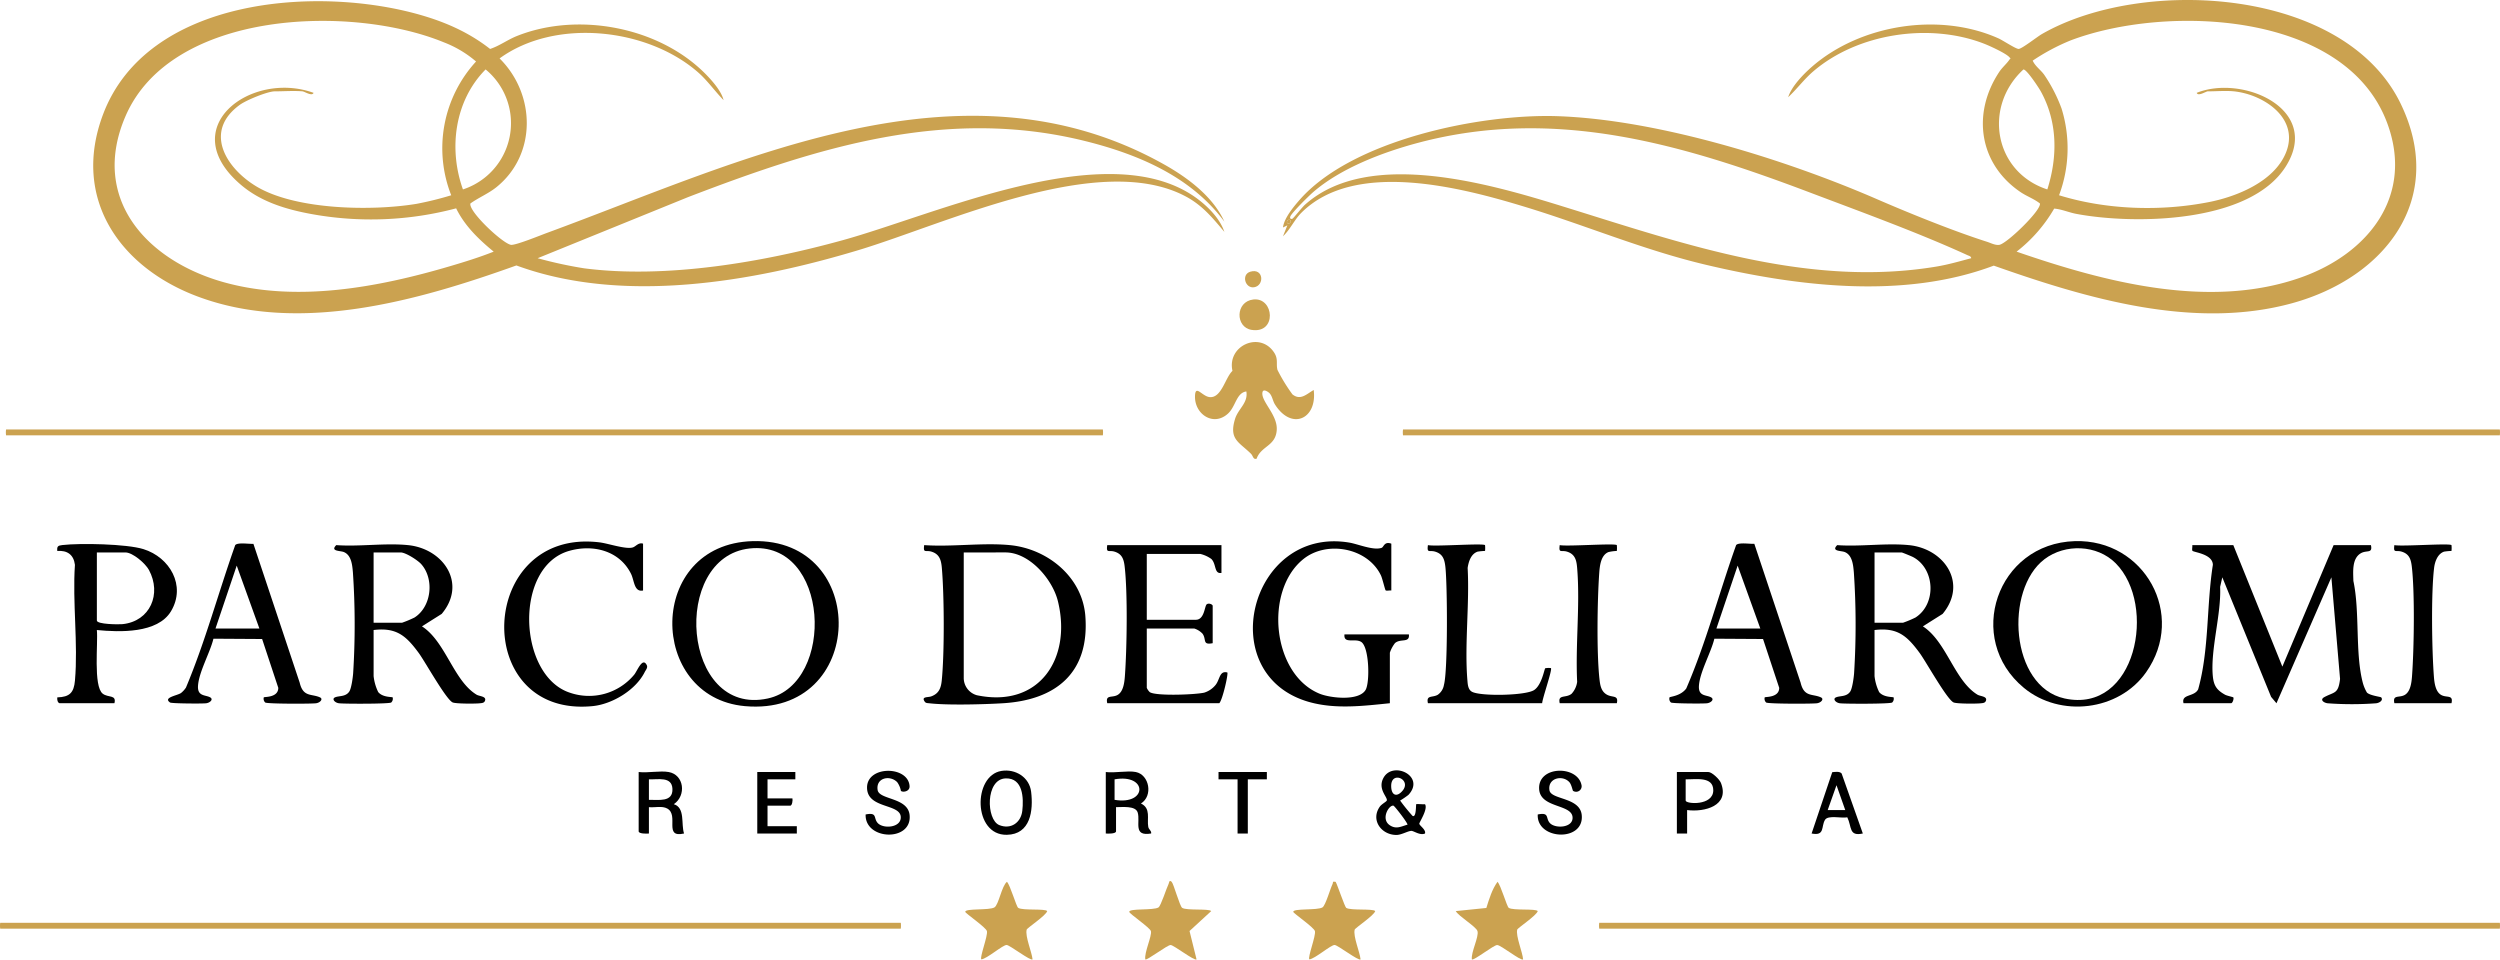 <?xml version="1.0" encoding="UTF-8"?>
<svg xmlns="http://www.w3.org/2000/svg" xmlns:xlink="http://www.w3.org/1999/xlink" id="Gruppe_2" data-name="Gruppe 2" width="819.084" height="314.382" viewBox="0 0 819.084 314.382">
  <defs>
    <clipPath id="clip-path">
      <rect id="Rechteck_1" data-name="Rechteck 1" width="819.084" height="314.382" fill="none"></rect>
    </clipPath>
  </defs>
  <g id="Gruppe_1" data-name="Gruppe 1" clip-path="url(#clip-path)">
    <path id="Pfad_1" data-name="Pfad 1" d="M786.585,34.067c14.98,31.051-5.12,56.891-35.585,65.268-32.189,8.851-67.3-1.539-97.774-12.307-29.45,11.106-64.208,6.844-94.24-.259-20.525-4.855-39.247-12.873-59.235-18.96-20.9-6.364-55.863-15.626-73.41,1.93-2.266,2.267-3.644,5.483-5.994,7.671l1.44-3.591-1.44.711c.355-2.975,3.271-6.533,5.285-8.857,17.186-19.837,59.5-28.469,84.685-27.609,32.766,1.119,74.617,14.145,104.693,27.213,8.957,3.892,24.141,10.153,35.978,13.931,1.238.395,2.794,1.24,4.083,1.006,2.514-.458,13.792-11.363,13.277-13.548-1.959-1.542-4.285-2.328-6.358-3.733-13.672-9.266-15.962-25.849-6.957-39.388.94-1.414,2.452-2.715,3.276-3.925.469-.688.622-.237-.028-.935-1.184-1.272-6.328-3.624-8.142-4.334-17.873-6.991-41.54-3.472-56.131,9.1-2.948,2.54-5.309,5.755-8.144,8.4,1.148-3.613,5.033-7.6,7.9-10.084,15.934-13.788,41.724-17.84,61.025-9.183,1.43.642,5.7,3.492,6.592,3.448,1.1-.055,6.083-4,7.635-4.886,32.911-18.893,99.1-15.351,117.57,22.923m-54.639-4.136c-2.582-.274-5.938,0-8.636,0-.529,0-3.187,1.761-3.594.485,15.065-6.061,41.035,5.337,29.176,24.128-11.744,18.609-49.48,19.115-68.618,15.531-2.447-.459-4.766-1.528-7.258-1.73a48.868,48.868,0,0,1-12.312,14.1c28.946,9.994,63.326,19.088,93.319,8.4,21.959-7.826,36.99-26.739,28.069-50.616C768.366,3.488,709.38,1.443,678.334,13.266a68.693,68.693,0,0,0-12.355,6.6c.832,1.864,2.633,3.023,3.763,4.62a50.655,50.655,0,0,1,5.7,11.093,43.834,43.834,0,0,1-.825,28.393c15.432,4.775,33.186,5.351,49.025,2.253,9.254-1.81,21.317-6.713,25.232-16.022,4.751-11.3-7.077-19.231-16.924-20.275M670.773,62.064c3.416-10.724,3.389-22.136-2.147-32.142-.655-1.183-4.685-7.328-5.7-7.152-13.3,12.294-9.536,33.627,7.848,39.294M645.828,84.6c-.05-.661-.7-.76-1.175-.977-15.806-7.26-35.04-14.252-51.478-20.479-41.787-15.828-83.546-28.29-128.418-16.388-11.613,3.08-25.484,8.321-34.593,16.255-1.375,1.2-6.913,6.637-7.418,7.934-.225.58.133.957.707.708.333-.145,3.154-3.733,4.078-4.559,21.2-18.969,62.123-6.418,86.252,1.078C552.524,80.206,592.9,94.243,634.415,87.342c3.871-.643,7.638-1.737,11.413-2.744M422.738,72.137c-.523-.523-1.478.431-.954.954s1.477-.431.954-.954" fill="#cba250"></path>
    <path id="Pfad_2" data-name="Pfad 2" d="M237.068,32.808c-2.881-2.953-5.248-6.388-8.378-9.125C212.05,9.14,181.906,5.874,163.678,19.14c11.811,11.688,12.283,31.419-1.008,42.163-2.62,2.118-5.831,3.414-8.557,5.364-.619,2.652,10.484,13.036,13.268,13.546,1.423.26,9.677-3.118,11.761-3.882,63.3-23.229,135.959-59.574,202.181-22.5,7.75,4.338,16.082,10.529,19.823,18.786-10.865-14.689-28.072-22.007-45.37-26.34C310.1,34.831,267.724,48.361,225.439,64.581L176.146,84.6a140.575,140.575,0,0,0,15.172,3.3c26.888,3.5,58.737-2,84.719-9.187C306.48,70.3,360.318,45.526,389.6,63.3c4.6,2.791,9.813,7.52,11.547,12.671-3.868-4.588-7.208-8.7-12.628-11.591-28.309-15.116-78.638,8.952-107.309,17.584-34.737,10.46-77.183,17.817-112.022,5.007-32.159,11.518-71.164,22.711-104.6,10.111C39.058,87.459,23.443,64.844,33.767,37.476,48.2-.789,103.81-4.823,137.65,4.865c8.388,2.4,16.035,5.781,22.919,11.173,3.025-.974,5.714-3.009,8.732-4.218,20.22-8.1,47.078-2.938,62.261,12.829,2.011,2.089,4.81,5.311,5.506,8.159M99.142,29.93c-2.8-.253-6.221,0-9.115,0-2.385,0-9.34,2.888-11.432,4.4-11.939,8.626-4.734,20.591,5.289,26.68,12.883,7.826,38.047,8.188,52.6,5.774a107,107,0,0,0,11.352-2.809,42.049,42.049,0,0,1,8.134-43.824,35.962,35.962,0,0,0-10.54-6.279C115.089,1.4,56.116,3.265,41.107,38.1c-11.6,26.92,6.875,47.189,32,54.305C97.1,99.2,123.931,94.143,147.357,87.24c4.843-1.427,9.705-2.935,14.391-4.792-4.878-4-9.5-8.451-12.3-14.19a108.589,108.589,0,0,1-47.758,1.806c-8.181-1.525-16.255-4-22.687-9.454-22.114-18.738,3.176-37.638,23.731-30.194-.437,1.25-2.967-.429-3.6-.486m52.54,32.133a22.822,22.822,0,0,0,7.43-39.315c-10.152,10.233-12.214,25.977-7.43,39.315" fill="#cba250"></path>
    <path id="Pfad_3" data-name="Pfad 3" d="M361.332,140.716a7.593,7.593,0,0,1,0,1.918H1.991a6.49,6.49,0,0,1,0-1.918Z" fill="#cba250"></path>
    <path id="Pfad_4" data-name="Pfad 4" d="M819.023,140.716a7.547,7.547,0,0,1,0,1.918H459.683a6.422,6.422,0,0,1,0-1.918Z" fill="#cba250"></path>
    <path id="Pfad_5" data-name="Pfad 5" d="M430.412,127.767c1.214,9.436-7.181,13.434-12.679,4.766-.73-1.151-.837-2.565-1.691-3.584-.465-.554-2.158-1.7-2.413-.444-.6,2.94,4.976,7.34,4.675,12.332-.323,5.373-5.094,5.205-6.607,9.467-1.193.3-1.066-.885-1.886-1.688-3.931-3.854-7.214-4.669-5.167-11.363,1.02-3.336,4.344-5.243,3.7-9-3.251.422-3.467,4.884-5.972,7.213-4.746,4.412-10.93.293-10.853-5.54.055-4.166,2.254-.134,4.724.168,3.961.483,5.178-6.4,7.555-8.575-1.862-8.285,9.014-13.146,13.667-5.981,1.4,2.159.565,3.647,1.071,5.645a55.364,55.364,0,0,0,4.915,8.032c2.633,2.086,4.568-.064,6.96-1.444" fill="#cba250"></path>
    <path id="Pfad_6" data-name="Pfad 6" d="M819.023,302.337a7.547,7.547,0,0,1,0,1.918H523.97a6.426,6.426,0,0,1,0-1.918Z" fill="#cba250"></path>
    <path id="Pfad_7" data-name="Pfad 7" d="M295.125,302.337a7.548,7.548,0,0,1,0,1.918H.072a6.423,6.423,0,0,1,0-1.918Z" fill="#cba250"></path>
    <path id="Pfad_8" data-name="Pfad 8" d="M437.606,288.911c.636,1.17,2.994,8.242,3.46,8.537,1.486.942,8.85.175,9.5,1.059-.408,1.482-6.59,5.515-6.732,6.089-.547,2.208,1.686,7.3,1.933,9.729-.615.626-7.361-4.616-8.471-4.715-1.216-.109-6.464,4.543-8.316,4.715-.592-.661,2.194-7.721,1.838-9.255-.283-1.218-7.1-5.853-7.108-6.329-.016-1.185,7.889-.416,9.576-1.448,1.017-.622,2.577-6.23,3.324-7.7.256-.507-.247-.9,1-.679" fill="#cba250"></path>
    <path id="Pfad_9" data-name="Pfad 9" d="M333.6,297.447c1.486.942,8.85.175,9.5,1.059-.408,1.482-6.59,5.515-6.732,6.09-.547,2.207,1.686,7.3,1.933,9.728-.615.627-7.361-4.616-8.471-4.715-1.216-.108-6.464,4.543-8.316,4.715-.592-.661,2.194-7.721,1.837-9.255-.282-1.218-7.1-5.853-7.107-6.329-.016-1.185,7.889-.416,9.576-1.448,1.391-.851,2.365-7.035,4.09-8.381,1.1,1.107,3.063,8.139,3.69,8.536" fill="#cba250"></path>
    <path id="Pfad_10" data-name="Pfad 10" d="M383.873,288.911c.644.6,2.643,8.012,3.458,8.539,1.458.941,8.847.171,9.5,1.057l-7.1,6.522,2.3,9.3c-.615.627-7.36-4.616-8.471-4.714-1.029-.092-7.875,5.205-8.316,4.715-.411-2.194,2.214-7.652,1.84-9.254-.26-1.111-7.1-5.72-7.11-6.33-.018-1.2,7.917-.4,9.581-1.444.808-.505,2.638-6.366,3.319-7.708.193-.38.149-1.468,1-.678" fill="#cba250"></path>
    <path id="Pfad_11" data-name="Pfad 11" d="M494.319,297.447c1.486.942,8.85.175,9.5,1.059-.408,1.484-6.589,5.513-6.732,6.09-.515,2.077,1.75,7.359,1.933,9.728-.652.665-7.172-4.636-8.478-4.7-1.118-.059-7.793,5.28-8.309,4.7-.328-2.328,2.347-7.347,1.845-9.242-.389-1.467-6.164-4.844-7.124-6.577l10.018-1.023c.921-2.919,1.857-6.073,3.657-8.571,1.1,1.107,3.063,8.139,3.69,8.536" fill="#cba250"></path>
    <path id="Pfad_12" data-name="Pfad 12" d="M731.706,178.6l16.073,39.811L764.57,178.6H776.8c.607,2.883-1.374,1.523-3.325,2.674-2.972,1.752-2.489,6.16-2.428,9.071,2.175,10.163.521,23.574,3.09,33.357a12.729,12.729,0,0,0,1.353,3.206c.984.985,4.513,1.383,4.668,1.574.777.949-.561,1.812-1.655,1.938a107.941,107.941,0,0,1-15.882,0c-1.222-.14-2.742-1.149-1.04-2.052,3.289-1.745,4.529-.962,5.1-5.932l-2.84-33.283-17.993,41.258-1.756-2.089-15.988-39.176-.716,3.126c.414,8.991-3.223,20.572-2.394,29.246.3,3.138,1.3,4.581,3.986,6.082.665.371,2.641.765,2.722.883.263.383-.216,1.913-.719,1.913H715.394c-.784-3.086,3.481-1.983,4.8-4.551,3.638-13.046,2.7-27.372,4.818-40.8-.086-3.575-6.256-4.059-6.687-4.584-.24-.293.034-1.345-.056-1.865Z"></path>
    <path id="Pfad_13" data-name="Pfad 13" d="M330.866,178.6c12.3,1.184,23.748,10.4,24.729,23.24,1.412,18.486-9.512,27.527-27.107,28.576-6.233.371-18.068.695-24.033,0-.5-.058-1.106-.017-1.441-.477-1.32-1.81.979-1.375,2.1-1.785,2.5-.912,3.181-2.709,3.434-5.2.907-8.96.82-27.891.026-36.941-.222-2.534-.772-4.453-3.368-5.269-1.921-.6-2.791.669-2.409-2.145,9.02.637,19.183-.855,28.066,0M315.754,181v41a5.881,5.881,0,0,0,4.292,5.781c20.559,4.3,31.171-12.167,26.548-30.855-1.765-7.138-9.3-15.931-17.167-15.931Z"></path>
    <path id="Pfad_14" data-name="Pfad 14" d="M133.685,178.6c11.635,1.175,19.382,12.608,11.029,22.535l-6.468,4.076c7.744,4.977,10.346,17.819,17.9,22.39.93.562,3.4.5,2.72,2.071-.288.671-1.04.678-1.651.748-1.452.167-7.807.18-8.89-.275-2.141-.9-9.089-13.43-11.133-16.207-4.108-5.579-7.251-8.437-14.784-7.522v15.107a15.787,15.787,0,0,0,1.5,5.21c1.425,1.791,4.557,1.561,4.734,1.747a1.674,1.674,0,0,1-.472,1.686c-.7.484-15.266.463-17.066.254-1.455-.169-2.468-1.439-1.351-1.936,1.323-.589,3.527-.116,4.708-1.951.672-1.045,1.145-4.574,1.244-5.951a255.02,255.02,0,0,0-.08-33.049c-.207-2.355-.469-5.606-2.941-6.651-1.207-.511-4.59-.188-2.515-2.282,7.539.556,16.1-.749,23.508,0m-11.274,25.418h9.355a36.143,36.143,0,0,0,4.056-1.7c5.594-3.575,6.536-12.615,2.191-17.492-1.151-1.291-5.116-3.827-6.726-3.827h-8.876Z"></path>
    <path id="Pfad_15" data-name="Pfad 15" d="M625.439,178.6c11.663,1.178,19.321,12.557,11.029,22.535L630,205.215c7.744,4.977,10.346,17.819,17.9,22.39.93.562,3.395.5,2.72,2.071-.288.671-1.04.678-1.651.748-1.453.167-7.807.18-8.89-.275-2.141-.9-9.089-13.43-11.133-16.207-4.108-5.579-7.251-8.437-14.784-7.522v15.107a15.788,15.788,0,0,0,1.505,5.21c1.425,1.791,4.557,1.561,4.734,1.747a1.674,1.674,0,0,1-.472,1.686c-.7.484-15.266.463-17.066.254-1.455-.169-2.468-1.439-1.351-1.936,1.323-.589,3.527-.116,4.708-1.951.672-1.045,1.145-4.574,1.244-5.951a255.028,255.028,0,0,0-.08-33.049c-.207-2.355-.469-5.606-2.941-6.651-1.207-.511-4.59-.188-2.515-2.282,7.539.556,16.1-.749,23.508,0m-11.274,25.418h9.355a36.143,36.143,0,0,0,4.056-1.7c6.914-4.418,6.455-15.941-.782-19.8-.482-.256-3.551-1.523-3.753-1.523h-8.876Z"></path>
    <path id="Pfad_16" data-name="Pfad 16" d="M679.806,177.293c22.763-.682,36.633,24.112,23.312,42.992-8.95,12.684-28.107,14.928-40.023,5.084-19.42-16.042-8.911-47.309,16.711-48.076m13.35,7.235c-6.094-6.1-16.512-6.469-23.3-1.327-13.158,9.971-11.277,41.74,6.557,45.638,23.478,5.132,30.425-30.614,16.74-44.311"></path>
    <path id="Pfad_17" data-name="Pfad 17" d="M246.582,177.293c38.528-1.108,37.477,57.656-2.544,54.058-31.867-2.865-32.329-53.055,2.544-54.058m-.98,2.406c-25.94,2.83-22.211,55.3,5.983,49.14,22.288-4.872,20.3-52.008-5.983-49.14"></path>
    <path id="Pfad_18" data-name="Pfad 18" d="M455.365,230.4c-8.689.888-17.724,2.014-26.273-.354-31.878-8.832-19.63-57.7,12.956-52.278,2.87.477,7.9,2.67,10.621,1.722.713-.248.853-2.212,3.176-1.365v15.347c-.521-.09-1.573.184-1.866-.057-.2-.164-1.056-3.887-1.552-4.92-4.342-9.029-17.689-11.5-25.374-5.34-12.918,10.345-10.3,37.758,5.287,44.124,3.535,1.444,12.85,2.493,15.071-1.233,1.447-2.429,1.227-14.042-1.45-15.741-2.051-1.3-5.8.791-5.469-2.446H461.6c.33,2.942-2.771,1.216-4.572,2.864a10.62,10.62,0,0,0-1.665,3.131Z"></path>
    <path id="Pfad_19" data-name="Pfad 19" d="M400.192,178.6v9.112c-2.47.4-1.609-2.921-3.329-4.585a10.284,10.284,0,0,0-3.628-1.649H375.724v21.581H391.8c2.844,0,2.837-4.511,3.569-5.065.7-.531,1.948.05,1.948.509v12.23c-3.5.678-1.943-1.24-3.344-3.133a6.4,6.4,0,0,0-2.653-1.663H375.724v19.423a4.343,4.343,0,0,0,.987,1.411c2.035,1.342,15.028.832,17.855.158a7.77,7.77,0,0,0,3.706-2.529c1.429-1.793,1.242-4.746,3.837-4.076.4.377-1.587,9.1-2.637,10.072h-36.7c-.636-2.873,1.515-1.7,3.324-2.673,1.971-1.059,2.3-4.149,2.454-6.179.661-8.925.943-27.289-.074-35.937-.282-2.4-.855-4.1-3.3-4.862-1.922-.6-2.792.669-2.409-2.145Z"></path>
    <path id="Pfad_20" data-name="Pfad 20" d="M19.5,230.4c-.661-.187-.844-1.281-.722-1.916,4.072-.118,5.434-1.58,5.779-5.5,1.065-12.074-.843-25.677-.008-37.919-.4-3.326-2.523-4.81-5.77-4.547-.181-1.545.245-1.777,1.656-1.941,5.871-.679,21.042-.377,26.545,1.33,8.653,2.684,14.052,11.969,9.052,20.346-4.385,7.345-16.907,6.891-24.3,6.163.447,4.1-1.239,18.409,1.926,20.859,1.794,1.389,4.561.246,3.833,3.123ZM31.736,181v22.3c0,1.286,7.2,1.315,8.39,1.194,9.1-.93,12.9-9.937,8.666-17.764-1.159-2.142-5.307-5.731-7.7-5.731Z"></path>
    <path id="Pfad_21" data-name="Pfad 21" d="M574.777,178.173l15.169,45.5c1.146,4.819,3.865,3.549,6.645,4.811,1.119.509.094,1.769-1.352,1.937-1.761.2-15.9.216-16.586-.255a1.675,1.675,0,0,1-.472-1.686c.229-.242,4.716.154,4.751-3.11l-5.3-16.009-15.952-.1c-1.062,4.495-4.929,11.209-5.063,15.673-.1,3.252,2.487,2.715,3.983,3.538,1.153.635.021,1.787-1.347,1.946-1.335.155-11.282.094-11.789-.255a1.59,1.59,0,0,1-.468-1.682c.176-.265,3.651-.406,5.484-2.916,6.566-15.192,10.766-31.377,16.336-46.975.808-.971,4.556-.323,5.957-.423M562.351,205.94h14.393l-7.432-20.625Z"></path>
    <path id="Pfad_22" data-name="Pfad 22" d="M83.023,178.173l15.169,45.5c1.146,4.819,3.865,3.549,6.645,4.811,1.119.509.094,1.769-1.352,1.937-1.761.2-15.9.216-16.586-.255a1.675,1.675,0,0,1-.472-1.686c.229-.242,4.716.154,4.752-3.11l-5.3-16.009-15.952-.1c-1.062,4.495-4.929,11.209-5.063,15.673-.1,3.252,2.487,2.715,3.983,3.538,1.153.635.021,1.787-1.347,1.946-1.335.155-11.282.094-11.789-.255-2.4-1.654,2.4-2.259,3.613-3.123a7.638,7.638,0,0,0,1.6-1.763C67.286,210.142,71.564,194.1,77.066,178.6c.808-.971,4.556-.323,5.957-.423M70.6,205.94H84.99l-7.432-20.625Z"></path>
    <path id="Pfad_23" data-name="Pfad 23" d="M210.687,178.124v15.347c-2.958.6-2.846-3.235-3.925-5.429-3.765-7.658-12.5-9.8-20.326-7.543-18.15,5.221-16.711,40.731.154,46.412a19.239,19.239,0,0,0,21.207-5.875c1.022-1.256,2.718-5.922,4.114-3.1.4.813-.341,1.573-.666,2.229-2.926,5.9-10.628,10.551-17.114,11.184-40.132,3.92-37.723-58.585,2.342-53.649,2.8.345,8.644,2.377,10.879,1.645,1.023-.335,1.82-1.7,3.335-1.226"></path>
    <path id="Pfad_24" data-name="Pfad 24" d="M486.549,178.6a9.081,9.081,0,0,1,0,1.908,19.337,19.337,0,0,0-2.419.224c-2.2.74-2.978,3.287-3.282,5.355.659,11.928-1.06,25.116-.072,36.893.112,1.329.208,3.02,1.571,3.706,2.945,1.48,17.474,1.236,20.279-.6,2.527-1.657,3.334-6.881,3.649-7.142a6.021,6.021,0,0,1,1.864-.052c.515.489-2.8,9.91-2.876,11.508H467.838c-.633-2.785,1.456-1.733,3.228-2.77a4.9,4.9,0,0,0,2.02-3.255c1.3-4.678,1.132-33.019.457-38.764-.283-2.4-.855-4.1-3.3-4.862-1.921-.6-2.791.669-2.409-2.145,2.326.512,18.062-.674,18.711,0"></path>
    <path id="Pfad_25" data-name="Pfad 25" d="M529.727,178.6a9.079,9.079,0,0,1,0,1.908,14.527,14.527,0,0,0-2.754.373c-2.536,1.047-2.858,4.649-3.022,7.049-.615,8.979-.867,25.739.082,34.493.225,2.076.534,4.133,2.479,5.193,1.845,1.006,3.828.058,3.218,2.78H511.016c-.7-3,2-1.573,3.876-3.08a7.166,7.166,0,0,0,1.839-3.917c-.586-11.86.924-24.682.063-36.427-.205-2.8-.353-5.28-3.369-6.227-1.921-.6-2.791.669-2.409-2.145,2.326.512,18.062-.674,18.711,0"></path>
    <path id="Pfad_26" data-name="Pfad 26" d="M803.191,178.6a9.079,9.079,0,0,1,0,1.908,19.338,19.338,0,0,0-2.419.224c-2.142.721-3.04,3.315-3.282,5.355-1.008,8.509-.726,26.669-.074,35.457.151,2.03.482,5.12,2.453,6.179,1.81.972,3.961-.2,3.325,2.673H784.48c-.636-2.873,1.515-1.7,3.325-2.673,1.971-1.059,2.3-4.149,2.453-6.179.662-8.925.944-27.289-.073-35.937-.283-2.4-.855-4.1-3.3-4.862-1.921-.6-2.791.669-2.409-2.145,2.326.512,18.062-.674,18.711,0"></path>
    <path id="Pfad_27" data-name="Pfad 27" d="M461.434,260.445a26.05,26.05,0,0,1-2.708,1.843,59.853,59.853,0,0,0,4.081,5.036c1.271.647,1.053-3.68,1.2-3.829.161-.167,2.273.094,2.877-.006,1.046,1.637-1.948,5.979-1.872,6.406.118.663,2.231,1.93,1.867,3.185-1.567.75-3.678-.864-4.468-.854-1.127.015-3.242,1.332-4.884,1.334-4.967.007-8.55-4.915-5.448-9.28.612-.861,2.194-1.623,2.293-2.036.269-1.12-3.071-3.693-1.122-7.348,3.073-5.764,13.916-.58,8.186,5.549m-1.893-1.406c3.019-3.638-3.737-6.633-3.744-1.548-.005,3.14,1.851,3.83,3.744,1.548m1.58,11.16c.266-.362-4.2-6.135-4.573-6.229-1.441-.357-4.321,4.388-1.156,6.444,2.088,1.356,3.646.357,5.729-.215"></path>
    <path id="Pfad_28" data-name="Pfad 28" d="M219.083,252.94c5.062.9,5.868,7.69,1.679,10.542,3.814,1.175,2.314,6.538,3.357,9.6-6.844,1.565-1.54-5.954-5.492-8.173-1.713-.961-4.092-.256-6.021-.456v8.633c-.679.081-3.358.128-3.358-.72V252.94c2.969.365,7.022-.5,9.835,0m-6.477,9.112c3.138-.058,7.89.877,7.707-3.586-.171-4.178-4.763-3.009-7.707-3.128Z"></path>
    <path id="Pfad_29" data-name="Pfad 29" d="M372.127,252.94c4.469.9,5.708,7.833,1.687,10.312,3.355,1.624,1.907,4.983,2.4,7.661.172.93,1.079,1.216.946,2.167-6.065,1.039-3.475-3.714-4.408-6.859-.7-2.357-5.186-1.728-7.1-1.771v7.913c0,.848-2.68.8-3.359.72V252.94c2.891.4,7.144-.542,9.836,0m-6.957,9.112c10.827,1.833,10.857-8.644,0-6.714Z"></path>
    <path id="Pfad_30" data-name="Pfad 30" d="M328.1,252.577c4.583-.743,9.15,2.051,9.733,6.826.753,6.173-.177,13.972-7.978,14.107-11.074.191-11.155-19.409-1.755-20.933m1.4,2.449c-6.693.2-6.414,13.548-2.113,15.294,3.791,1.539,7.106-.789,7.553-4.672.483-4.2.234-10.794-5.44-10.622"></path>
    <path id="Pfad_31" data-name="Pfad 31" d="M515.392,259.113c-.173-.122-.493-2.048-1.22-2.854-2.217-2.458-7.152-1.384-6.521,2.652.5,3.174,10.036,2.232,10.583,8.175.813,8.849-14.864,8.15-14.416-.239,4.049-.8,2.412,1.274,4.06,2.9,1.858,1.833,7.726,1.443,7.334-2.117-.466-4.232-10.651-2.856-10.942-9.181-.35-7.591,12.477-7.754,13.865-1.327a1.81,1.81,0,0,1-2.743,1.991"></path>
    <path id="Pfad_32" data-name="Pfad 32" d="M295.171,259.123a7.1,7.1,0,0,0-1.217-2.856c-2.32-2.4-7.042-1.5-6.413,2.566.507,3.283,9.94,2.353,10.483,8.254.808,8.788-14.721,8.227-14.415-.237,4.046-.807,2.412,1.272,4.059,2.9,1.9,1.874,7.671,1.42,7.449-2.144-.274-4.383-11.111-2.582-11.044-9.637.068-7.205,13.478-7.108,13.932-.429.121,1.791-2.174,2.151-2.834,1.586"></path>
    <path id="Pfad_33" data-name="Pfad 33" d="M552.756,265.409v7.674H549.4V252.94h10.315c1.175,0,3.652,2.393,4.114,3.561,2.965,7.5-5.347,9.643-11.07,8.908m-.48-10.071v6.954c0,1.165,9.041,1.811,9.046-3.357,0-4.713-5.9-3.509-9.046-3.6"></path>
    <path id="Pfad_34" data-name="Pfad 34" d="M260.582,252.94v2.4h-9.115v6.235h8.155c.158.627-.089,2.4-.719,2.4h-7.436v6.714h9.6v2.4H248.108V252.94Z"></path>
    <path id="Pfad_35" data-name="Pfad 35" d="M610.325,273.08c-4.654,1.017-3.545-2.149-5.088-5.3-1.91.392-6.308-.8-7.3.828-1.338,2.181.047,5.364-4.394,4.475l6.762-20.089c.94-.1,2.436-.333,3.074.426Zm-5.757-7.674-2.871-8.147-2.884,8.145Z"></path>
    <path id="Pfad_36" data-name="Pfad 36" d="M415.065,252.94l0,2.4-6.239,0v17.745H405.47V255.338l-6.24,0,0-2.4Z"></path>
    <path id="Pfad_37" data-name="Pfad 37" d="M410.635,98.121c6.828-.782,7.8,11.286-.578,9.957-5.362-.851-5.357-9.278.578-9.957" fill="#cba250"></path>
    <path id="Pfad_38" data-name="Pfad 38" d="M409.651,89.017c4.38-1.3,4.685,4.564,1.228,5.1-2.944.456-4.268-4.195-1.228-5.1" fill="#cba250"></path>
    <path id="Pfad_39" data-name="Pfad 39" d="M422.738,72.137c.523.523-.431,1.477-.954.954s.431-1.477.954-.954" fill="#cba250"></path>
  </g>
</svg>

